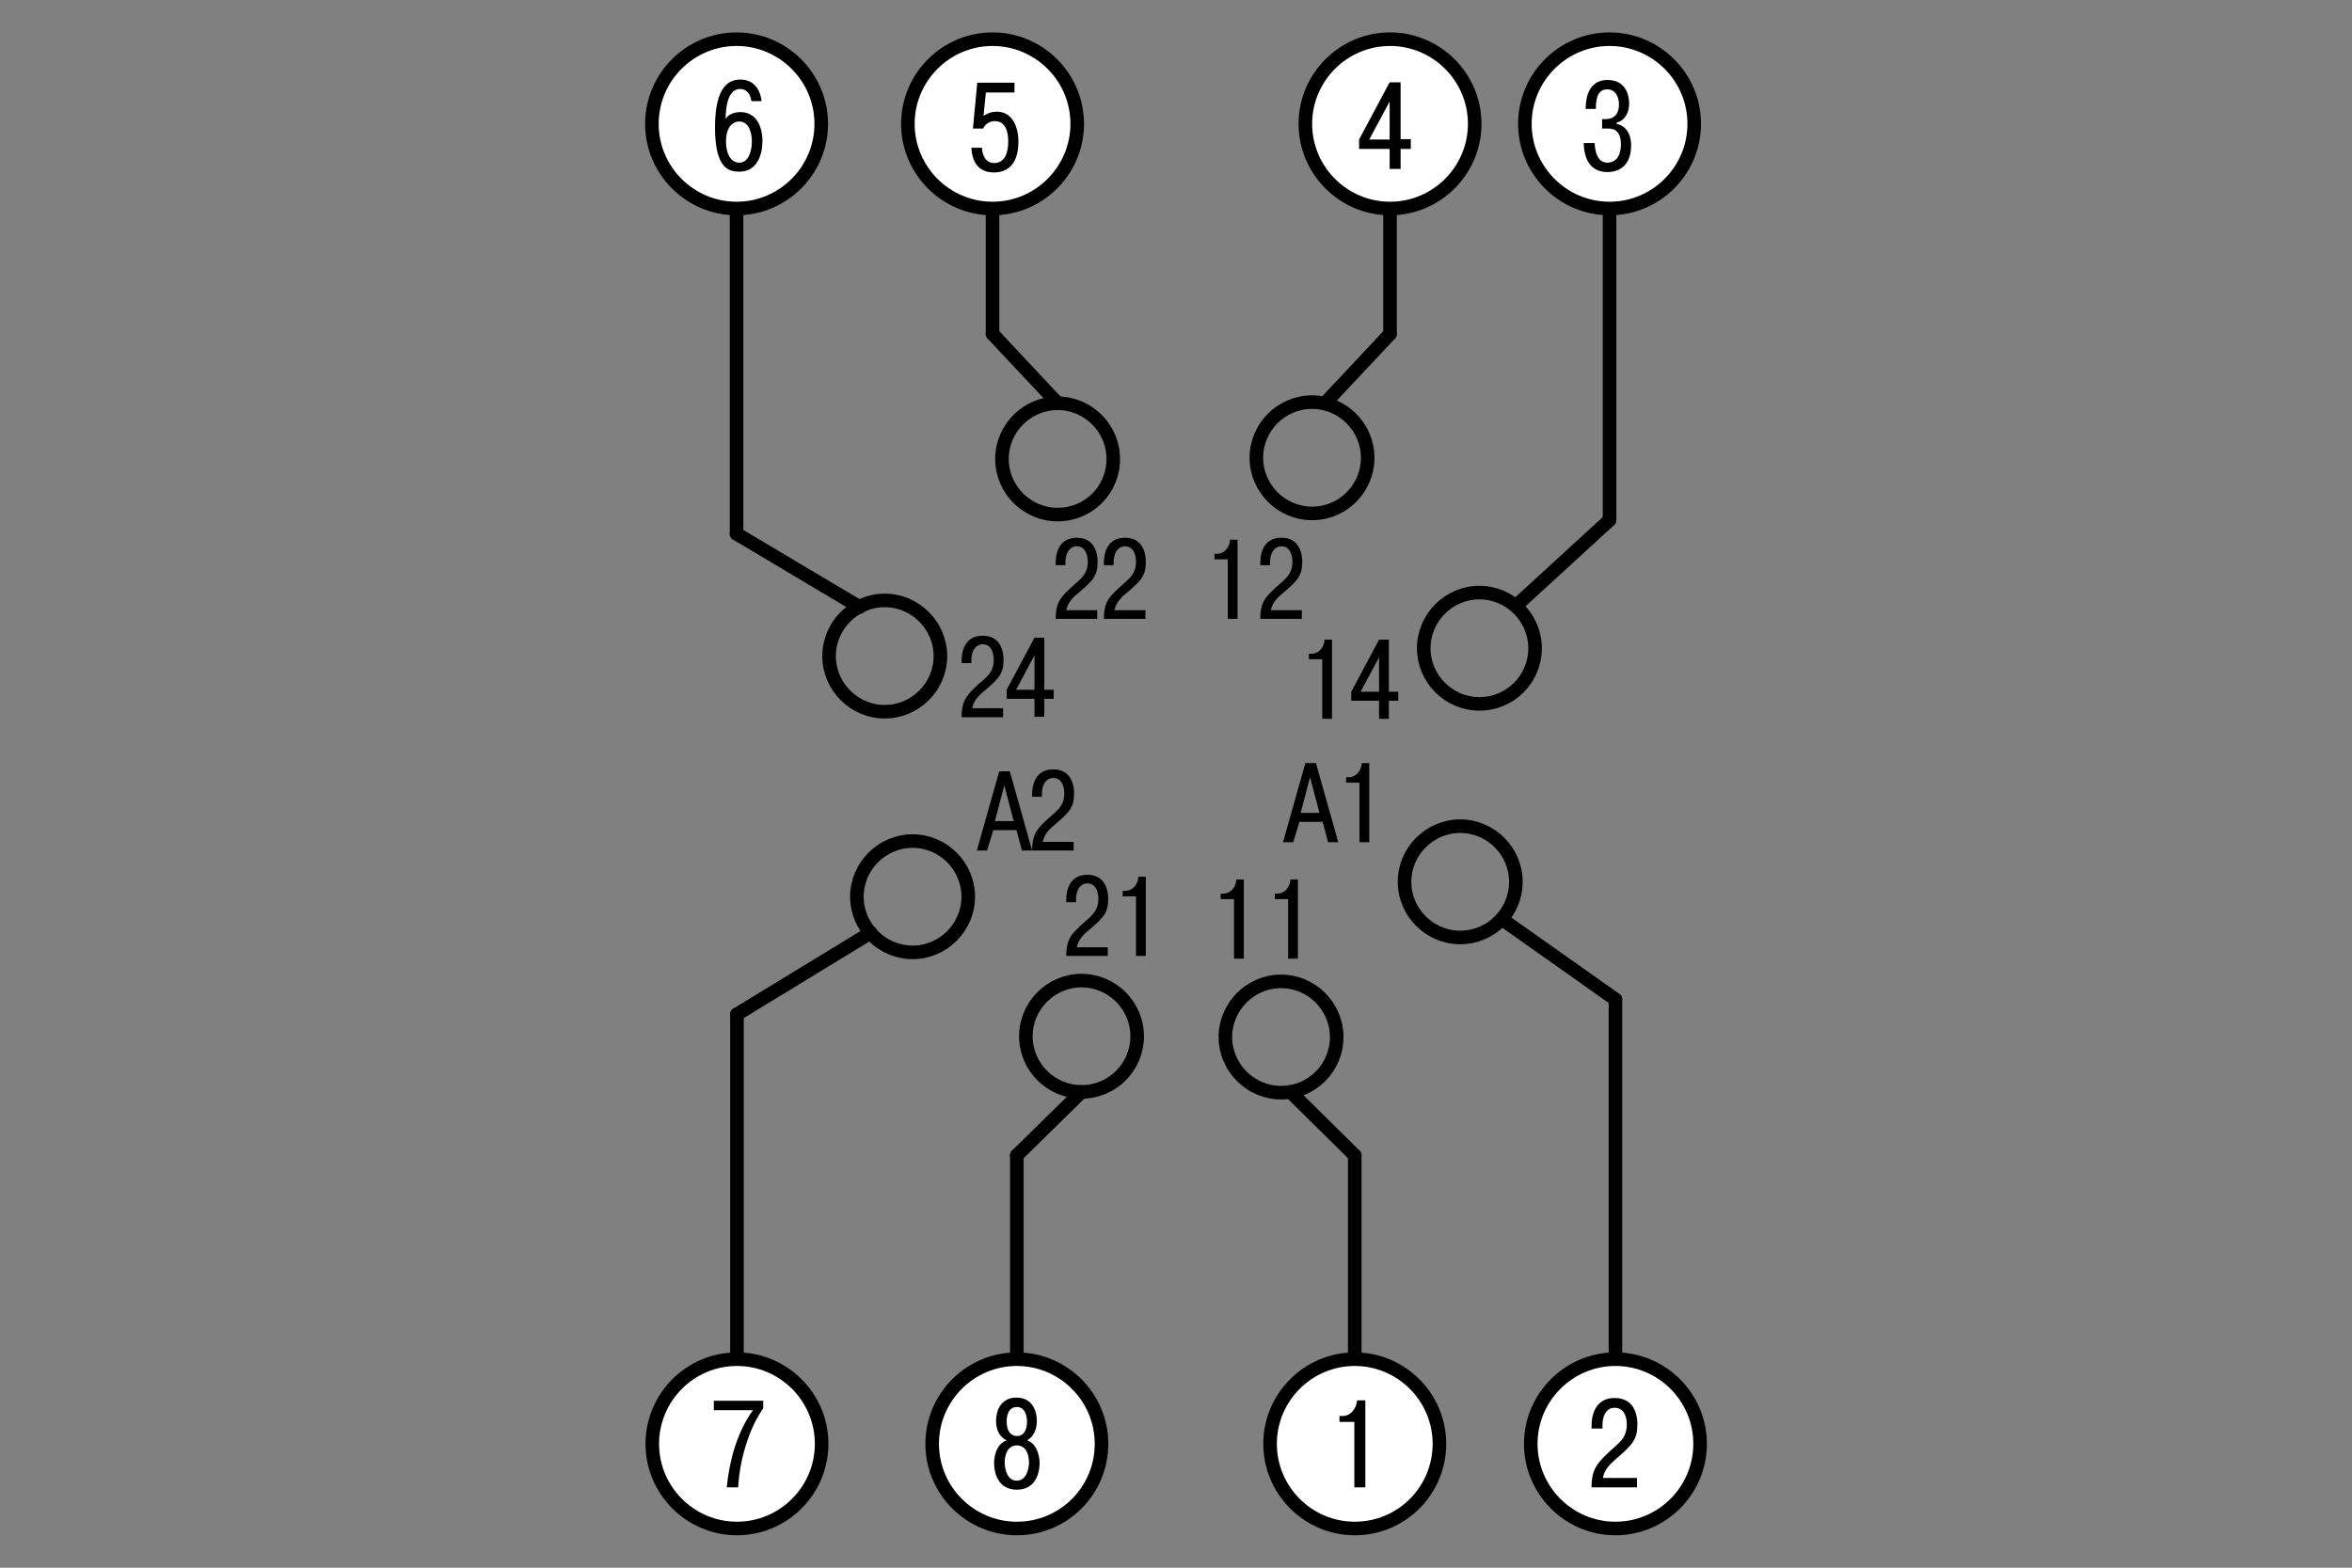 <?xml version="1.0" encoding="UTF-8"?> <svg xmlns="http://www.w3.org/2000/svg" xmlns:xlink="http://www.w3.org/1999/xlink" version="1.1" id="Layer_1" x="0px" y="0px" width="600px" height="400px" viewBox="0 0 600 400" xml:space="preserve"><rect x="0" y="0" width="600" height="400" fill="#808080" stroke="none"/> <g> <g id="CIRCLE_70_"> <path fill="none" stroke="#000000" stroke-width="3.462" stroke-linecap="round" stroke-linejoin="round" stroke-miterlimit="10" d=" M290.1,264.4c0-7.8-6.4-14.2-14.2-14.2c-7.8,0-14.2,6.4-14.2,14.2c0,7.8,6.4,14.2,14.2,14.2C283.8,278.6,290.1,272.2,290.1,264.4 L290.1,264.4z"></path> </g> <g id="CIRCLE_71_"> <path fill="none" stroke="#000000" stroke-width="3.462" stroke-linecap="round" stroke-linejoin="round" stroke-miterlimit="10" d=" M341,264.6c0-7.8-6.4-14.2-14.2-14.2c-7.8,0-14.2,6.4-14.2,14.2c0,7.8,6.4,14.2,14.2,14.2C334.7,278.8,341,272.4,341,264.6 L341,264.6z"></path> </g> <g id="CIRCLE_72_"> <path fill="none" stroke="#000000" stroke-width="3.462" stroke-linecap="round" stroke-linejoin="round" stroke-miterlimit="10" d=" M284,117.1c0-7.8-6.4-14.2-14.2-14.2c-7.8,0-14.2,6.4-14.2,14.2c0,7.8,6.4,14.2,14.2,14.2C277.7,131.3,284,125,284,117.1 L284,117.1z"></path> </g> <g id="CIRCLE_73_"> <path fill="none" stroke="#000000" stroke-width="3.462" stroke-linecap="round" stroke-linejoin="round" stroke-miterlimit="10" d=" M239.9,167.4c0-7.8-6.4-14.2-14.2-14.2c-7.8,0-14.2,6.4-14.2,14.2c0,7.8,6.4,14.2,14.2,14.2C233.5,181.6,239.9,175.2,239.9,167.4 L239.9,167.4z"></path> </g> <g id="CIRCLE_74_"> <path fill="none" stroke="#000000" stroke-width="3.462" stroke-linecap="round" stroke-linejoin="round" stroke-miterlimit="10" d=" M247,228.8c0-7.8-6.4-14.2-14.2-14.2s-14.2,6.4-14.2,14.2c0,7.8,6.4,14.2,14.2,14.2S247,236.6,247,228.8L247,228.8z"></path> </g> <g id="CIRCLE_75_"> <path fill="none" stroke="#000000" stroke-width="3.462" stroke-linecap="round" stroke-linejoin="round" stroke-miterlimit="10" d=" M348.9,116.8c0-7.8-6.4-14.2-14.2-14.2c-7.8,0-14.2,6.4-14.2,14.2c0,7.8,6.4,14.2,14.2,14.2C342.6,131,348.9,124.6,348.9,116.8 L348.9,116.8z"></path> </g> <g id="CIRCLE_76_"> <path fill="none" stroke="#000000" stroke-width="3.462" stroke-linecap="round" stroke-linejoin="round" stroke-miterlimit="10" d=" M391.6,165.4c0-7.8-6.4-14.2-14.2-14.2c-7.8,0-14.2,6.4-14.2,14.2c0,7.8,6.4,14.2,14.2,14.2C385.2,179.6,391.6,173.3,391.6,165.4 L391.6,165.4z"></path> </g> <g id="CIRCLE_77_"> <path fill="none" stroke="#000000" stroke-width="3.462" stroke-linecap="round" stroke-linejoin="round" stroke-miterlimit="10" d=" M386.7,225c0-7.8-6.4-14.2-14.2-14.2c-7.8,0-14.2,6.4-14.2,14.2c0,7.8,6.4,14.2,14.2,14.2C380.3,239.2,386.7,232.9,386.7,225 L386.7,225z"></path> </g> <g id="LINE_779_"> <line fill="none" stroke="#000000" stroke-width="3.462" stroke-linecap="round" stroke-linejoin="round" stroke-miterlimit="10" x1="269.8" y1="102.9" x2="253.2" y2="85.2"></line> </g> <g id="LINE_780_"> <line fill="none" stroke="#000000" stroke-width="3.462" stroke-linecap="round" stroke-linejoin="round" stroke-miterlimit="10" x1="253.2" y1="85.2" x2="253.2" y2="50.5"></line> </g> <g id="LINE_781_"> <line fill="none" stroke="#000000" stroke-width="3.462" stroke-linecap="round" stroke-linejoin="round" stroke-miterlimit="10" x1="187.9" y1="136.2" x2="187.9" y2="53.2"></line> </g> <g id="LINE_782_"> <line fill="none" stroke="#000000" stroke-width="3.462" stroke-linecap="round" stroke-linejoin="round" stroke-miterlimit="10" x1="222.1" y1="238" x2="188" y2="258.8"></line> </g> <g id="LINE_783_"> <line fill="none" stroke="#000000" stroke-width="3.462" stroke-linecap="round" stroke-linejoin="round" stroke-miterlimit="10" x1="188" y1="258.8" x2="188" y2="350.6"></line> </g> <g id="LINE_784_"> <line fill="none" stroke="#000000" stroke-width="3.462" stroke-linecap="round" stroke-linejoin="round" stroke-miterlimit="10" x1="275.9" y1="278.6" x2="259.4" y2="294.8"></line> </g> <g id="LINE_785_"> <line fill="none" stroke="#000000" stroke-width="3.462" stroke-linecap="round" stroke-linejoin="round" stroke-miterlimit="10" x1="259.4" y1="294.8" x2="259.4" y2="350.6"></line> </g> <g id="LINE_786_"> <line fill="none" stroke="#000000" stroke-width="3.462" stroke-linecap="round" stroke-linejoin="round" stroke-miterlimit="10" x1="338" y1="102.9" x2="354.6" y2="85.2"></line> </g> <g id="LINE_787_"> <line fill="none" stroke="#000000" stroke-width="3.462" stroke-linecap="round" stroke-linejoin="round" stroke-miterlimit="10" x1="354.6" y1="85.2" x2="354.6" y2="50.5"></line> </g> <g id="LINE_788_"> <line fill="none" stroke="#000000" stroke-width="3.462" stroke-linecap="round" stroke-linejoin="round" stroke-miterlimit="10" x1="386.7" y1="154.6" x2="410.6" y2="132.7"></line> </g> <g id="LINE_789_"> <line fill="none" stroke="#000000" stroke-width="3.462" stroke-linecap="round" stroke-linejoin="round" stroke-miterlimit="10" x1="410.6" y1="132.7" x2="410.6" y2="49.6"></line> </g> <g id="LINE_790_"> <line fill="none" stroke="#000000" stroke-width="3.462" stroke-linecap="round" stroke-linejoin="round" stroke-miterlimit="10" x1="383.1" y1="234.5" x2="412.1" y2="255"></line> </g> <g id="LINE_791_"> <line fill="none" stroke="#000000" stroke-width="3.462" stroke-linecap="round" stroke-linejoin="round" stroke-miterlimit="10" x1="329.2" y1="278.6" x2="345.6" y2="294.8"></line> </g> <g id="LINE_792_"> <line fill="none" stroke="#000000" stroke-width="3.462" stroke-linecap="round" stroke-linejoin="round" stroke-miterlimit="10" x1="345.6" y1="294.8" x2="345.6" y2="350.6"></line> </g> <g id="LINE_793_"> <line fill="none" stroke="#000000" stroke-width="3.462" stroke-linecap="round" stroke-linejoin="round" stroke-miterlimit="10" x1="412.1" y1="255" x2="412.1" y2="346.8"></line> </g> <g id="CIRCLE_89_"> <path fill="#FFFFFF" stroke="#000000" stroke-width="3.462" stroke-linecap="round" stroke-linejoin="round" stroke-miterlimit="10" d=" M209.6,368.4c0-11.9-9.7-21.6-21.6-21.6c-11.9,0-21.6,9.7-21.6,21.6c0,11.9,9.7,21.6,21.6,21.6C199.9,390,209.6,380.3,209.6,368.4 L209.6,368.4z"></path> </g> <g id="CIRCLE_90_"> <path fill="#FFFFFF" stroke="#000000" stroke-width="3.462" stroke-linecap="round" stroke-linejoin="round" stroke-miterlimit="10" d=" M281,368.4c0-11.9-9.7-21.6-21.6-21.6c-11.9,0-21.6,9.7-21.6,21.6c0,11.9,9.7,21.6,21.6,21.6C271.4,390,281,380.3,281,368.4 L281,368.4z"></path> </g> <g id="CIRCLE_91_"> <path fill="#FFFFFF" stroke="#000000" stroke-width="3.462" stroke-linecap="round" stroke-linejoin="round" stroke-miterlimit="10" d=" M367.2,368.4c0-11.9-9.7-21.6-21.6-21.6c-11.9,0-21.6,9.7-21.6,21.6c0,11.9,9.7,21.6,21.6,21.6C357.6,390,367.2,380.3,367.2,368.4 L367.2,368.4z"></path> </g> <g id="CIRCLE_92_"> <path fill="#FFFFFF" stroke="#000000" stroke-width="3.462" stroke-linecap="round" stroke-linejoin="round" stroke-miterlimit="10" d=" M433.7,368.4c0-11.9-9.7-21.6-21.6-21.6c-11.9,0-21.6,9.7-21.6,21.6c0,11.9,9.7,21.6,21.6,21.6C424,390,433.7,380.3,433.7,368.4 L433.7,368.4z"></path> </g> <g id="CIRCLE_93_"> <path fill="#FFFFFF" stroke="#000000" stroke-width="3.462" stroke-linecap="round" stroke-linejoin="round" stroke-miterlimit="10" d=" M209.5,31.6c0-11.9-9.7-21.6-21.6-21.6c-11.9,0-21.6,9.7-21.6,21.6c0,11.9,9.7,21.6,21.6,21.6C199.8,53.2,209.5,43.5,209.5,31.6 L209.5,31.6z"></path> </g> <g id="CIRCLE_94_"> <path fill="#FFFFFF" stroke="#000000" stroke-width="3.462" stroke-linecap="round" stroke-linejoin="round" stroke-miterlimit="10" d=" M274.8,31.6c0-11.9-9.7-21.6-21.6-21.6c-11.9,0-21.6,9.7-21.6,21.6c0,11.9,9.7,21.6,21.6,21.6C265.1,53.2,274.8,43.5,274.8,31.6 L274.8,31.6z"></path> </g> <g id="CIRCLE_95_"> <path fill="#FFFFFF" stroke="#000000" stroke-width="3.462" stroke-linecap="round" stroke-linejoin="round" stroke-miterlimit="10" d=" M376.2,31.6c0-11.9-9.7-21.6-21.6-21.6c-11.9,0-21.6,9.7-21.6,21.6c0,11.9,9.7,21.6,21.6,21.6C366.5,53.2,376.2,43.5,376.2,31.6 L376.2,31.6z"></path> </g> <g id="CIRCLE_96_"> <path fill="#FFFFFF" stroke="#000000" stroke-width="3.462" stroke-linecap="round" stroke-linejoin="round" stroke-miterlimit="10" d=" M432.2,31.6c0-11.9-9.7-21.6-21.6-21.6c-11.9,0-21.6,9.7-21.6,21.6c0,11.9,9.7,21.6,21.6,21.6C422.5,53.2,432.2,43.5,432.2,31.6 L432.2,31.6z"></path> </g> <g id="LINE_794_"> <line fill="none" stroke="#000000" stroke-width="3.462" stroke-linecap="round" stroke-linejoin="round" stroke-miterlimit="10" x1="219.3" y1="154.9" x2="187.9" y2="136.2"></line> </g> <g id="MTEXT_111_"> <g> <path d="M191.7,25.9c-0.1-1-0.7-3.2-2.9-3.2c-1.3,0-3.6,0.8-3.7,7.6c0.7-1.1,2.2-1.7,3.8-1.7c3.9,0,5.6,3.5,5.6,7.4 c0,3.4-1.3,7.8-5.9,7.8c-2.7,0-6.2-0.8-6.2-11.3c0-10.7,3.7-12.2,6.5-12.2c1,0,4.7,0.2,5.4,5.5H191.7z M188.6,41.5 c2.4,0,3.2-3,3.2-5.5c0-2-0.7-5-3.2-5c-1.8,0-3.4,1.6-3.4,5.1C185.2,39.5,186.6,41.5,188.6,41.5z"></path> </g> </g> <g id="MTEXT_112_"> <g> <path d="M250.5,37.6c0,1.5,0.7,4,3.1,4c3,0,3.6-3.1,3.6-5.5c0-3.9-1.6-5.2-3.4-5.2c-1.4,0-2.5,0.8-3,1.9h-2.6l1.1-11.7h9.5v2.5 h-7.3l-0.6,6c1-0.7,2-1.1,3.4-1.1c3.9,0,5.5,3.8,5.5,7.6c0,7.4-4.5,7.9-6.2,7.9c-1.2,0-5.5-0.1-5.8-6.3H250.5z"></path> </g> </g> <g id="MTEXT_113_"> <g> <path d="M341.7,361.3h0.8c2,0,3.5-1.8,3.7-4h2.1v22.2h-2.8v-16.7h-3.8V361.3z"></path> </g> </g> <g id="MTEXT_114_"> <g> <path d="M406.8,36.5c0.2,4.6,2.3,5,3.2,5c2.3,0,3.5-1.8,3.5-4.7c0-3.7-2.1-4-3.2-4h-1.6v-2.4h0.7c0.8,0,3.6,0,3.6-3.8 c0-1.6-0.7-3.8-3-3.8c-1.8,0-2.9,1.2-2.9,5h-2.6c0-3.1,0.9-7.4,5.6-7.4c4.1,0,5.5,3.1,5.5,6.1c0,2.1-1,4.2-3.2,4.8v0.3 c1.5,0.3,3.7,1.6,3.7,5.5c0,6.7-5.1,6.8-6,6.8c-4.8,0-6-3.9-6.1-7.4H406.8z"></path> </g> </g> <g id="MTEXT_115_"> <g> <path d="M417.7,379.5H406c0-4.2,1.2-5.8,3.6-8.2c2.9-2.9,5.4-3.9,5.4-7.9c0-1.1-0.3-4.2-3.1-4.2c-2.2,0-3.1,2.2-3.1,4.3v1H406 v-0.7c0-2.6,0.9-7.1,5.9-7.1c5.4,0,5.8,5,5.8,6.7c0,3.8-1.1,5.1-5.4,8.8c-1.6,1.4-3,2.7-3.4,4.9h8.7V379.5z"></path> </g> </g> <g id="MTEXT_116_"> <g> <path d="M182.1,357.4h12.6v1.9c-2.2,3.3-3.4,6.1-4.6,10c-0.6,2-1.5,5.4-1.8,10.2h-2.9c0.3-3.3,1-6.9,2-10.1 c0.9-2.9,2.6-6.8,4.7-9.6h-10V357.4z"></path> </g> </g> <g id="MTEXT_117_"> <g> <path d="M254.1,362.6c0-3.1,1.5-6,5.2-6c3.7,0,5.2,2.9,5.2,6c0,2.2-0.9,4.1-2.5,4.9c3.1,1.1,3.2,5.3,3.2,5.7 c0,3.7-1.7,6.9-5.8,6.9c-4.1,0-5.8-3.2-5.8-6.9c0-0.5,0.1-4.6,3.2-5.7C255,366.7,254.1,364.8,254.1,362.6z M262.5,373.1 c0-2-0.8-4.3-3.1-4.3s-3.1,2.3-3.1,4.3c0,1.9,0.7,4.7,3.1,4.7C261.7,377.8,262.5,375,262.5,373.1z M262,362.7 c0-0.7-0.2-3.7-2.6-3.7c-2.5,0-2.6,3-2.6,3.7c0,2.5,1.1,3.7,2.6,3.7C260.8,366.5,262,365.3,262,362.7z"></path> </g> </g> <g id="MTEXT_118_"> <g> <path d="M346.7,38.1v-2.5l7.8-14.6h2.8v14.5h2.6v2.5h-2.6v5.1h-2.8v-5.1H346.7z M354.5,35.6v-9.7l-5.2,9.7H354.5z"></path> </g> </g> <g id="MTEXT_130_"> <g> <path d="M282.7,243.9H272c0-3.9,1.1-5.3,3.3-7.4c2.7-2.6,4.9-3.6,4.9-7.2c0-1-0.3-3.9-2.8-3.9c-2,0-2.9,2-2.9,3.9v0.9h-2.5v-0.6 c0-2.4,0.8-6.4,5.4-6.4c4.9,0,5.3,4.6,5.3,6.1c0,3.5-1,4.7-4.9,8c-1.5,1.2-2.7,2.5-3.1,4.4h7.9V243.9z"></path> <path d="M286.4,227.3h0.7c1.8,0,3.2-1.6,3.3-3.6h1.9v20.2h-2.5v-15.2h-3.4V227.3z"></path> </g> </g> <g id="MTEXT_131_"> <g> <path d="M251.8,217h-2.6l5.7-20.2h2.7l5.7,20.2h-2.6l-1.4-5.2h-5.9L251.8,217z M258.6,209.5l-2.4-9.1l-2.4,9.1H258.6z"></path> <path d="M274,217h-10.7c0-3.9,1.1-5.3,3.3-7.4c2.7-2.6,4.9-3.6,4.9-7.2c0-1-0.3-3.9-2.8-3.9c-2,0-2.9,2-2.9,3.9v0.9h-2.5v-0.6 c0-2.4,0.8-6.4,5.4-6.4c4.9,0,5.3,4.6,5.3,6.1c0,3.5-1,4.7-4.9,8c-1.5,1.2-2.7,2.5-3.1,4.4h7.9V217z"></path> </g> </g> <g id="MTEXT_132_"> <g> <path d="M256,183h-10.7c0-3.9,1.1-5.3,3.3-7.5c2.7-2.6,4.9-3.5,4.9-7.2c0-1-0.3-3.9-2.8-3.9c-2,0-2.9,2-2.9,3.9v0.9h-2.5v-0.6 c0-2.4,0.8-6.4,5.4-6.4c4.9,0,5.3,4.6,5.3,6.1c0,3.5-1,4.7-4.9,8c-1.5,1.2-2.7,2.5-3.1,4.4h7.9V183z"></path> <path d="M256.8,178.3V176l7.1-13.3h2.5V176h2.4v2.3h-2.4v4.6h-2.5v-4.6H256.8z M263.9,176v-8.8l-4.7,8.8H263.9z"></path> </g> </g> <g id="MTEXT_133_"> <g> <path d="M280,157.9h-10.7c0-3.9,1.1-5.3,3.3-7.4c2.7-2.6,4.9-3.6,4.9-7.2c0-1-0.3-3.9-2.8-3.9c-2,0-2.9,2-2.9,3.9v0.9h-2.5v-0.6 c0-2.4,0.8-6.4,5.4-6.4c4.9,0,5.3,4.6,5.3,6.1c0,3.5-1,4.7-4.9,8c-1.5,1.2-2.7,2.5-3.1,4.4h7.9V157.9z"></path> <path d="M292.3,157.9h-10.7c0-3.9,1.1-5.3,3.3-7.4c2.7-2.6,4.9-3.6,4.9-7.2c0-1-0.3-3.9-2.8-3.9c-2,0-2.9,2-2.9,3.9v0.9h-2.5 v-0.6c0-2.4,0.8-6.4,5.4-6.4c4.9,0,5.3,4.6,5.3,6.1c0,3.5-1,4.7-4.9,8c-1.5,1.2-2.7,2.5-3.1,4.4h7.9V157.9z"></path> </g> </g> <g id="MTEXT_134_"> <g> <path d="M309.8,141.3h0.7c1.8,0,3.2-1.6,3.3-3.6h1.9v20.2h-2.5v-15.2h-3.4V141.3z"></path> <path d="M332.2,157.9h-10.7c0-3.9,1.1-5.3,3.3-7.4c2.7-2.6,4.9-3.6,4.9-7.2c0-1-0.3-3.9-2.8-3.9c-2,0-2.9,2-2.9,3.9v0.9h-2.5 v-0.6c0-2.4,0.8-6.4,5.4-6.4c4.9,0,5.3,4.6,5.3,6.1c0,3.5-1,4.7-4.9,8c-1.5,1.2-2.7,2.5-3.1,4.4h7.9V157.9z"></path> </g> </g> <g id="MTEXT_135_"> <g> <path d="M333.9,166.8h0.7c1.8,0,3.2-1.6,3.3-3.6h1.9v20.2h-2.5v-15.2h-3.4V166.8z"></path> <path d="M344.7,178.8v-2.3l7.1-13.3h2.5v13.3h2.4v2.3h-2.4v4.6h-2.5v-4.6H344.7z M351.8,176.5v-8.8l-4.7,8.8H351.8z"></path> </g> </g> <g id="MTEXT_136_"> <g> <path d="M329.9,214.9h-2.6l5.7-20.2h2.7l5.7,20.2h-2.6l-1.4-5.2h-5.9L329.9,214.9z M336.6,207.4l-2.4-9.1l-2.4,9.1H336.6z"></path> <path d="M343.4,198.3h0.7c1.8,0,3.2-1.6,3.3-3.6h1.9v20.2h-2.5v-15.2h-3.4V198.3z"></path> </g> </g> <g id="MTEXT_137_"> <g> <path d="M311.4,228h0.7c1.8,0,3.2-1.6,3.3-3.6h1.9v20.2h-2.5v-15.2h-3.4V228z"></path> <path d="M325.2,228h0.7c1.8,0,3.2-1.6,3.3-3.6h1.9v20.2h-2.5v-15.2h-3.4V228z"></path> </g> </g> </g> </svg> 